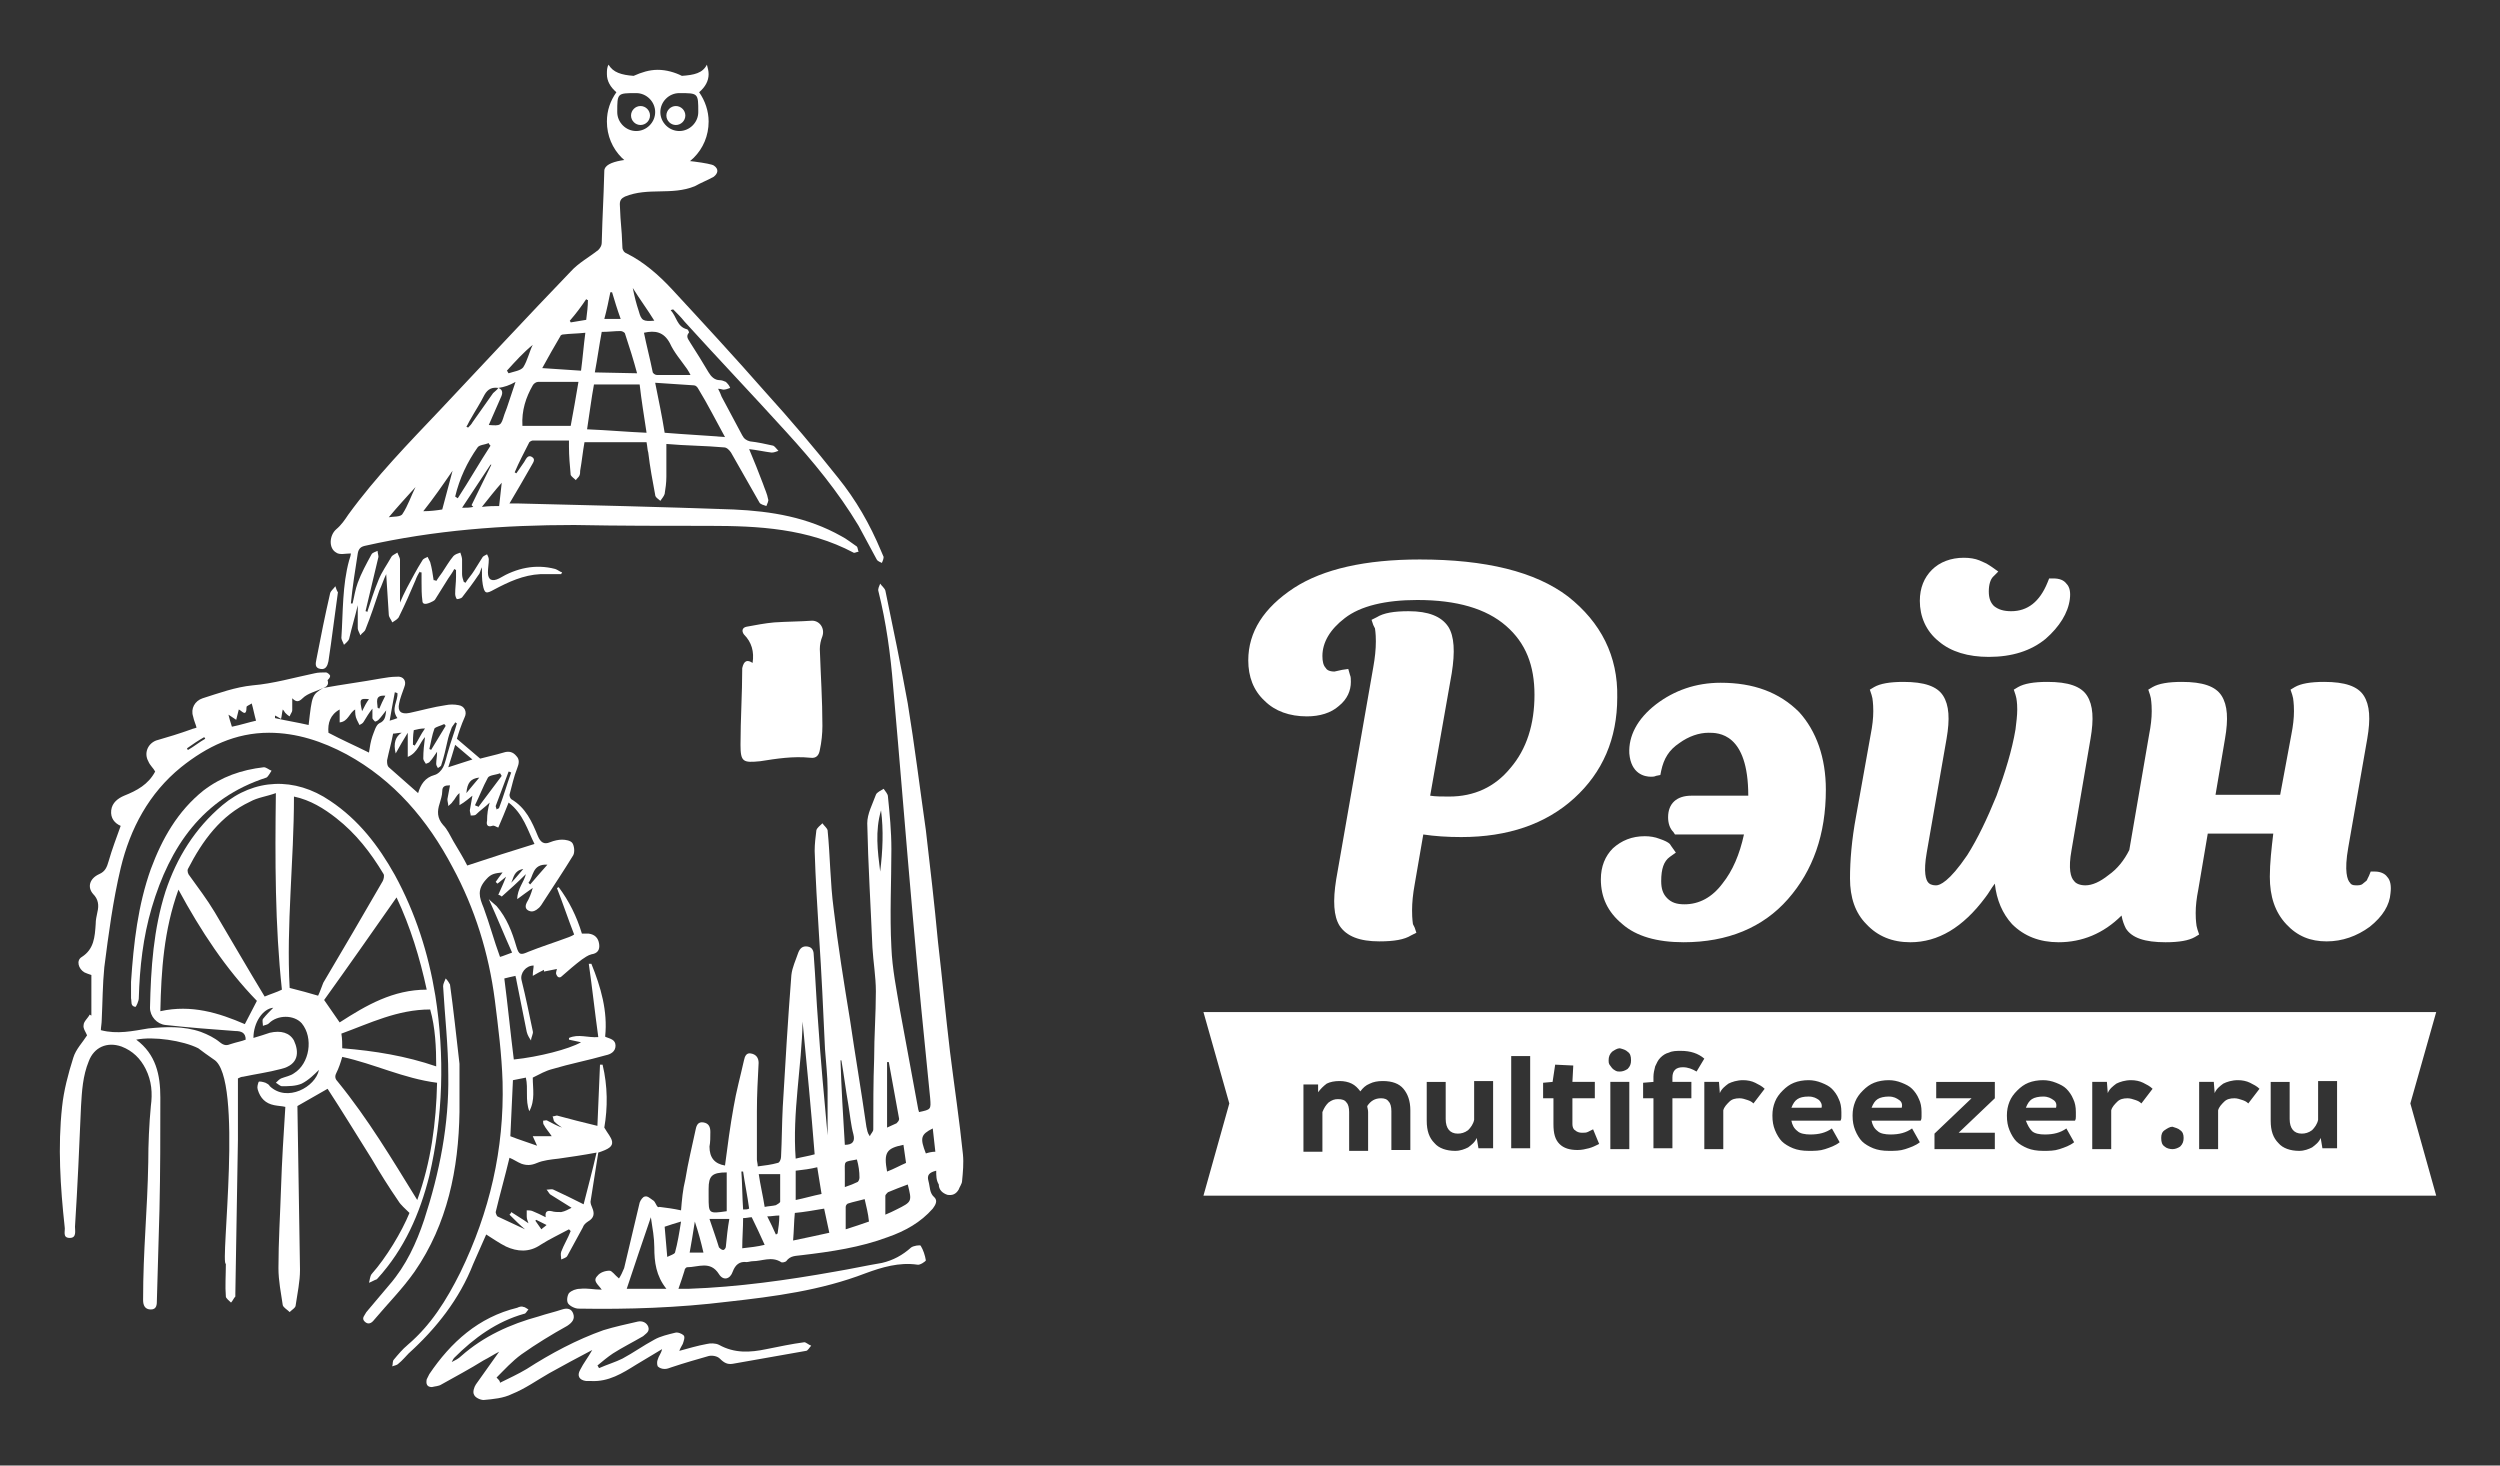 <?xml version="1.0" encoding="utf-8"?>
<!-- Generator: Adobe Illustrator 22.1.0, SVG Export Plug-In . SVG Version: 6.00 Build 0)  -->
<svg version="1.1" id="Layer_1" xmlns="http://www.w3.org/2000/svg" xmlns:xlink="http://www.w3.org/1999/xlink" x="0px" y="0px"
	 viewBox="0 0 290 170" style="enable-background:new 0 0 290 170;" xml:space="preserve">
<rect x="0" y="0" width="290" height="170" fill="#333333" stroke="none"/>
<style type="text/css">
	.st0{fill:#FFFFFF;}
</style>
<g>
	<path class="st0" d="M37.5,79.8c2.2-0.4,4.5-0.7,6.7-1.1c0.6-0.1,1.2-0.2,1.8-0.2c0.8-0.1,1.2,0.5,0.9,1.2
		c-0.2,0.6-0.5,1.3-0.6,1.9c-0.2,0.9,0.2,1.3,1.2,1.1c1.4-0.3,2.8-0.7,4.2-0.9c0.5-0.1,1-0.1,1.5,0c0.7,0.1,1,0.8,0.7,1.4
		c-0.4,0.9-0.7,1.8-0.9,2.5l2.7,2.3c0.7-0.2,1.7-0.4,2.7-0.7c0.6-0.2,1.1-0.1,1.5,0.4c0.4,0.4,0.3,0.9,0.1,1.4c-0.4,1-0.6,2-0.9,3.1
		c0,0.2,0.1,0.4,0.2,0.5c1.7,1,2.4,2.6,3.1,4.3c0.3,0.7,0.7,1,1.4,0.7c0.5-0.2,1-0.3,1.4-0.3s1,0.1,1.2,0.4s0.3,1,0.1,1.4
		c-1.1,1.8-2.3,3.6-3.4,5.3c-0.2,0.3-0.4,0.7-0.7,0.9c-0.2,0.2-0.6,0.4-0.9,0.3c-0.4-0.1-0.7-0.4-0.4-1c0.3-0.5,0.5-1,0.7-1.7
		c-0.6,0.4-1.1,0.8-1.8,1.3c0-1.2,0.8-2,1-2.9c-0.9,0.9-1.9,1.8-2.8,2.6c-0.1-0.1-0.3-0.2-0.4-0.2c0.3-0.7,0.6-1.3,0.9-2.1
		c-0.4,0.3-0.7,0.6-1,0.8c-0.1-0.1-0.1-0.1-0.2-0.2c0.2-0.3,0.5-0.7,0.8-1.1c-0.8,0.1-1.3,0.1-1.9,0.8c-1.1,1.2-0.8,2.1-0.3,3.3
		c0.7,1.9,1.2,3.8,1.9,5.7c0.4-0.1,0.8-0.3,1.4-0.5c-0.9-2-1.7-4-2.7-6.2c0.4,0.4,0.7,0.6,0.9,0.8c1.2,1.4,1.8,3,2.3,4.7
		c0.3,1,0.5,1,1.4,0.6c1.5-0.6,3.1-1.1,4.7-1.7c0.2-0.1,0.3-0.1,0.6-0.3c-0.7-1.8-1.3-3.6-2-5.4c0.1,0,0.2-0.1,0.2-0.1
		c1.2,1.6,2.1,3.4,2.7,5.4c0.3,0,0.5,0,0.8,0c0.7,0.1,1.1,0.5,1.2,1.2s-0.2,1.1-0.9,1.2c-0.4,0.1-0.8,0.4-1.1,0.6
		c-0.8,0.6-1.6,1.3-2.4,2c-0.1,0.1-0.3,0.1-0.4,0s-0.2-0.3-0.2-0.4c0-0.2,0.1-0.4,0.1-0.5c-0.5,0.1-1,0.2-1.5,0.3c0-0.1,0-0.2,0-0.2
		c-0.4,0.2-0.8,0.4-1.3,0.7c0-0.5,0.1-0.9,0.1-1.2c-0.9,0-1.6,0.9-1.4,1.7c0.5,2,0.9,4,1.3,5.9c0.1,0.3-0.2,0.7-0.2,1.1
		c-0.2-0.3-0.4-0.6-0.5-1c-0.4-2-0.8-4-1.2-6c0-0.2-0.1-0.3-0.1-0.5c-0.5,0.1-0.9,0.2-1.3,0.3c0.4,3.1,0.7,6.2,1.1,9.4
		c2.9-0.3,6.4-1.2,7.8-2c-0.5-0.1-0.9-0.2-1.4-0.3c0-0.1,0-0.2,0-0.2c1.1-0.5,2.2,0,3.4-0.1c-0.4-2.9-0.7-5.7-1.1-8.5
		c0.1,0,0.2,0,0.3,0c1.1,2.7,1.9,5.5,1.6,8.4c0,0.1,0.1,0.1,0.1,0.1c0.5,0.2,1.1,0.3,1.1,1s-0.6,1-1.1,1.1c-2.1,0.6-4.2,1-6.2,1.6
		c-0.8,0.2-1.5,0.6-2.3,1c0,1.3,0.3,2.6-0.4,3.9c-0.5-1.3-0.1-2.6-0.4-3.9l-1.5,0.3l-0.3,6.5c1,0.4,2,0.7,3.1,1.1
		c-0.2-0.4-0.3-0.7-0.5-1.1H64c-0.4-0.6-0.7-0.9-0.9-1.3c-0.1-0.1-0.1-0.3-0.1-0.5c0.2,0,0.4-0.1,0.5,0c0.6,0.3,1.1,0.6,1.7,0.8
		c-0.3-0.2-0.6-0.4-0.9-0.7c-0.1-0.1-0.1-0.4-0.2-0.6c0.2,0,0.4-0.1,0.5-0.1c1.5,0.4,3,0.8,4.7,1.2c0.1-2.3,0.2-4.7,0.3-7.1
		c0.1,0,0.2,0,0.3,0c0.6,2.5,0.6,5,0.2,7.3c0.4,0.7,0.8,1.1,0.9,1.6c0.1,0.6-0.4,0.9-1.6,1.3c-0.3,1.9-0.6,3.8-0.9,5.7
		c0,0.2,0.1,0.5,0.2,0.7c0.3,0.7,0.2,1.2-0.5,1.6c-0.3,0.2-0.5,0.4-0.6,0.7c-0.6,1.1-1.2,2.2-1.8,3.3c-0.1,0.2-0.5,0.3-0.7,0.4
		c0-0.3-0.1-0.6,0-0.9c0.3-0.8,0.8-1.6,1.1-2.4c-0.1-0.1-0.1-0.1-0.2-0.2c-1.1,0.6-2.2,1.1-3.3,1.8c-1.3,0.9-2.7,0.8-4,0.2
		c-0.8-0.4-1.5-0.9-2.3-1.4c-0.5,1.1-1,2.3-1.5,3.4c-1.6,4.1-4.3,7.5-7.5,10.4c-0.4,0.4-0.7,0.8-1.2,1.2c-0.2,0.2-0.5,0.2-0.7,0.3
		c0.1-0.3,0-0.6,0.2-0.8c0.5-0.6,1-1.2,1.6-1.7c2.7-2.3,4.5-5.2,6.1-8.4c3.4-7,5.1-14.3,4.9-22.1c-0.1-3.2-0.5-6.3-0.9-9.5
		c-0.7-5.4-2.3-10.6-4.9-15.4c-2.9-5.5-6.8-10.1-12.3-13.1c-2.8-1.5-5.8-2.5-9-2.5c-3.9,0-7.2,1.6-10.2,4c-3.7,3-5.9,7.1-7,11.7
		c-0.9,3.8-1.4,7.6-1.9,11.5c-0.2,2-0.2,4.1-0.3,6.1c0,0.4-0.1,0.9-0.1,1.2c1.9,0.5,3.7,0.1,5.5-0.2c2-0.2,4.1-0.3,6.1,0.4
		c0.8,0.3,1.6,0.7,2.2,1.2c0.5,0.4,0.8,0.4,1.3,0.2c0.6-0.2,1.2-0.3,1.7-0.5c0-0.8-0.5-1-1.2-1c-2.7-0.2-5.4-0.4-8.1-0.7
		c-1-0.1-1.8-1-1.8-2c0.1-4.6,0.4-9.1,1.8-13.5c1.3-3.9,3.4-7.3,6.6-10c3.7-3.1,8.4-3.3,12.5-0.5c3.3,2.2,5.6,5.2,7.5,8.6
		c2.4,4.4,3.9,9.1,4.7,14c1.1,7,0.9,14-0.7,20.9c-1.1,4.4-2.9,8.5-6,11.9l-0.1,0.1c-0.3,0.1-0.6,0.3-0.9,0.4c0.1-0.3,0.1-0.7,0.3-1
		c1.7-1.9,3.5-4.9,4.4-7.1c-0.5-0.5-1-0.9-1.3-1.4c-1.1-1.6-2.1-3.2-3.1-4.9c-1.7-2.7-3.4-5.5-5.1-8.1l-3.5,2
		c0.1,6.3,0.2,12.6,0.3,19c0,1.4-0.3,2.7-0.5,4.1c0,0.3-0.4,0.5-0.7,0.8c-0.3-0.3-0.7-0.5-0.8-0.8c-0.2-1.4-0.5-2.8-0.5-4.3
		c0-3.1,0.2-6.2,0.3-9.3s0.3-6.3,0.5-9.4c-0.4-0.1-0.8-0.1-1.3-0.2c-1-0.2-1.6-0.8-1.9-1.8c-0.1-0.3,0-0.6,0.1-0.9
		c0.1-0.1,0.5,0,0.8,0.1c0.2,0.1,0.4,0.2,0.5,0.4c2,1.9,5.3,0.1,5.7-1.9c-0.5,0.5-1.2,1.2-2,1.6c-0.7,0.3-1.5,0.3-2.3,0.3
		c-0.2,0-0.5-0.3-0.7-0.4c0.2-0.2,0.4-0.4,0.6-0.5c0.5-0.2,1.1-0.3,1.5-0.6c1.8-1.1,2.3-4.1,0.9-5.8c-0.9-1-2.8-1-3.8,0
		c-0.2,0.2-0.5,0.2-0.7,0.3c0-0.3-0.1-0.6,0-0.8c0.4-0.5,0.8-0.9,1.2-1.3c-1.2,0.1-2.3,1.7-2.3,3.5c0.7-0.2,1.3-0.4,1.9-0.6
		c1.3-0.3,2.3,0,2.8,0.9c0.6,1.3,0.6,2.8-1.5,3.3c-1.5,0.4-3,0.6-4.4,0.9c-0.2,0-0.4,0.1-0.6,0.2c0,2.4,0,4.7,0,7.1
		c-0.1,6-0.2,11.9-0.3,17.9c0,0.1,0,0.2,0,0.3c-0.2,0.2-0.3,0.5-0.5,0.7c-0.2-0.2-0.6-0.5-0.6-0.7c-0.1-1.2,0-2.5,0-3.8
		c-0.7,0.2,2.1-21.6-1.4-23.7c-0.6-0.4-1.4-1-1.8-1.3c-1.8-0.9-5.2-1.4-7.2-1c2.3,1.7,2.8,4.1,2.8,6.7c0,4.3,0,8.6-0.1,13
		c-0.1,3.5-0.2,7-0.3,10.5c0,0.5,0,1.1-0.7,1.1s-0.9-0.5-0.9-1.1c0-5.9,0.5-10.2,0.6-16c0-2.1,0.1-4.4,0.3-6.5
		c0.2-1.5,0.1-2.9-0.6-4.3c-0.6-1.2-1.5-2.1-2.8-2.6c-1.7-0.6-3.2,0.1-3.8,1.7c-0.7,1.7-0.8,3.5-0.9,5.2c-0.2,4.7-0.4,9.3-0.7,14
		c0,0.5,0.2,1.3-0.6,1.3c-0.9,0-0.5-0.8-0.6-1.3c-0.5-4.6-0.8-9.3-0.3-13.9c0.2-1.9,0.7-3.8,1.3-5.7c0.3-1,1.1-1.8,1.6-2.6
		c-0.1-0.3-0.5-0.8-0.4-1.2c0-0.4,0.5-0.8,0.7-1.2c0.1,0,0.1,0.1,0.2,0.1v-4.7c-0.3-0.1-0.6-0.2-0.8-0.3c-0.7-0.4-1-1.4-0.3-1.8
		c1.4-0.9,1.5-2.3,1.6-3.8c0-0.5,0.1-0.9,0.2-1.4c0.2-0.8,0.1-1.5-0.5-2.1c-0.7-0.8-0.4-1.8,0.7-2.3c0.7-0.3,0.9-0.8,1.1-1.5
		c0.4-1.4,0.9-2.7,1.4-4.1c-0.7-0.3-1.2-0.9-1.1-1.8c0.1-0.9,0.8-1.4,1.5-1.7c1.5-0.6,2.8-1.3,3.6-2.8c-0.2-0.4-0.6-0.7-0.8-1.2
		c-0.5-0.9-0.1-2,0.9-2.4c1.4-0.4,2.7-0.8,4.1-1.3c0.2-0.1,0.4-0.1,0.6-0.2c-0.1-0.4-0.3-0.8-0.4-1.3c-0.3-0.9,0.2-1.8,1.1-2.1
		c1.9-0.6,3.8-1.3,5.8-1.5c2.4-0.2,4.8-0.9,7.2-1.4c0.4-0.1,0.9-0.1,1.3-0.1c0.2,0,0.5,0.3,0.5,0.4c0,0.2-0.2,0.4-0.3,0.5
		C38.2,79.5,37.8,79.7,37.5,79.8c-0.8,0.4-1.8,0.6-2.4,1.2c-0.5,0.5-0.8,0.4-1.2,0c0,0.5,0,1,0,1.4c0,0.2-0.2,0.4-0.3,0.7
		c-0.2-0.1-0.4-0.3-0.5-0.4s-0.1-0.2-0.3-0.4c-0.1,0.4-0.1,0.7-0.2,1.1c-0.3-0.2-0.5-0.3-0.7-0.4c0,0.2,0,0.3,0,0.3
		c1.3,0.3,2.6,0.5,3.9,0.8C36.2,80.6,36.2,80.6,37.5,79.8 M33.6,114.6c1.2,0.3,2.3,0.6,3.3,0.9c0.2-0.4,0.4-1,0.6-1.5
		c2.3-3.9,4.6-7.8,6.9-11.8c0.1-0.2,0.2-0.6,0.1-0.8c-1.5-2.5-3.2-4.7-5.5-6.5c-1.4-1.1-3-2.1-4.9-2.5
		C34.1,99.9,33.2,107.3,33.6,114.6 M30.7,115.6c0.7-0.3,1.4-0.5,2-0.8c-0.8-7.5-0.8-15-0.7-22.8c-1.1,0.4-2.1,0.5-3,1
		c-3.4,1.6-5.5,4.5-7.2,7.8c-0.1,0.2,0,0.6,0.2,0.8c1,1.4,2,2.7,2.9,4.2C26.8,109,28.7,112.3,30.7,115.6 M48.4,139.2
		c1.6-4.4,2.2-9,2.3-13.6c-3.9-0.5-7.3-2.2-11-3c-0.2,0.7-0.4,1.3-0.7,1.9c-0.2,0.4-0.1,0.7,0.2,1C42.7,129.8,45.5,134.5,48.4,139.2
		 M29.8,116.1c-3.6-3.7-6.5-8.1-9.1-12.9c-1.7,4.7-2,9.4-2.1,14.1c3.6-0.8,6.8,0.2,9.8,1.5C28.8,118,29.3,117.1,29.8,116.1
		 M49.5,114.8c-0.8-3.7-1.9-7.3-3.5-10.7c-2.8,4-5.6,8-8.4,11.9c0.6,0.9,1.2,1.7,1.8,2.6C42.5,116.6,45.6,114.8,49.5,114.8
		 M66.3,140.1c-0.8-0.5-1.6-1-2.4-1.5c-0.2-0.1-0.3-0.4-0.5-0.6c0.3,0,0.6-0.1,0.8,0c1.1,0.5,2.3,1.1,3.5,1.7c0.5-2,1-3.8,1.5-6
		c-1.6,0.3-3,0.5-4.4,0.7c-0.9,0.1-1.8,0.2-2.5,0.5s-1.2,0.3-1.8,0.1c-0.5-0.2-0.9-0.5-1.4-0.7c-0.5,2.1-1.1,4.2-1.6,6.3
		c0,0.1,0.1,0.4,0.2,0.5c1.1,0.5,2.1,1,3.2,1.5c-0.6-0.5-1.2-1.1-1.8-1.7c0.1-0.1,0.2-0.2,0.2-0.3c0.6,0.4,1.3,0.8,2,1.3
		c-0.1-0.3-0.2-0.5-0.2-0.8c0-0.2,0-0.5,0-0.7c0.2,0,0.5,0,0.7,0.1c0.5,0.2,0.9,0.4,1.5,0.7c-0.1-0.7,0.2-0.8,0.7-0.7
		c0.3,0.1,0.7,0.1,1.1,0.1C65.6,140.5,65.9,140.3,66.3,140.1 M56.8,93.1c-0.5,0.5-1.1,0.9-1.6,1.4c-0.1,0.1-0.4,0.1-0.6,0.1
		c0-0.2-0.1-0.4-0.1-0.6c0.1-0.6,0.2-1.1,0.3-1.7c-0.4,0.3-0.8,0.7-1.5,1.1V92c-0.4,0.3-0.5,0.7-0.8,1c-0.1,0.2-0.3,0.3-0.5,0.5
		c0-0.3-0.1-0.5-0.1-0.8c0.1-0.5,0.2-1.1,0.3-1.6c-0.6,0-0.9,0.1-0.9,0.7c0,0.5-0.2,1-0.3,1.4c-0.3,0.9-0.3,1.7,0.4,2.5
		c0.5,0.5,0.8,1.2,1.2,1.9c0.6,1,1.2,2,1.6,2.8c2.7-0.9,5.2-1.7,7.8-2.5c-0.8-1.6-1.3-3.5-3-4.8c-0.4,1-0.8,2-1.2,2.9
		c-0.3-0.1-0.5-0.3-0.7-0.2c-0.6,0.2-0.7-0.2-0.6-0.6C56.5,94.4,56.6,93.8,56.8,93.1 M50.6,123.7c0-2.2-0.1-4.5-0.7-6.6
		c-3.8,0-7,1.6-10.3,2.8c0.1,0.6,0.1,1.2,0.1,1.7C43.5,121.9,47.1,122.5,50.6,123.7 M48.5,92c0.3-1,0.8-1.8,1.9-2.1
		c0.4-0.1,0.8-0.5,1-0.9c0.3-0.6,0.4-1.3,0.6-1.9c0.3-1.1,0.7-2.1,1-3.2c-0.1,0-0.1-0.1-0.2-0.1c-0.1,0.2-0.3,0.4-0.4,0.6
		c-0.2,0.5-0.4,1.1-0.5,1.6c-0.2,0.9-0.4,1.8-0.7,2.7c0,0.2-0.3,0.3-0.4,0.4c-0.1-0.2-0.2-0.3-0.2-0.5c0-0.4,0.1-0.8,0.1-1.4
		c-0.3,0.4-0.5,0.8-0.8,1.1c-0.1,0.2-0.3,0.2-0.5,0.3c-0.1-0.2-0.3-0.4-0.3-0.6c0-0.9,0.1-1.7,0.2-2.5c-0.6,0.6-0.8,1.8-2,2.3V85
		c-0.5,0.8-0.9,1.5-1.4,2.4c-0.3-1.2,0-2,0.7-2.4c-0.4,0-0.7,0.1-1,0.1c-0.2,1.1-0.5,2.1-0.7,3.1c0,0.3,0,0.6,0.2,0.8
		C46.2,90,47.4,91,48.5,92 M41.2,82.3c-0.7,0.4-0.8,1.4-1.8,1.5v-1.5c-1.1,0.6-1.4,1.6-1.3,2.7c1.5,0.8,3.1,1.5,4.7,2.3
		c0.1-0.7,0.2-1.3,0.4-1.9c0.2-0.5,0.4-1.3,0.8-1.5c0.7-0.3,0.7-0.8,0.8-1.5c-0.4,0.5-0.6,0.8-0.9,1.1c-0.1,0.1-0.3,0.2-0.4,0.2
		c-0.1-0.1-0.3-0.3-0.3-0.4c0-0.4,0-0.7,0-1.1c-0.4,0.5-0.7,1-1,1.5c-0.1,0.2-0.3,0.3-0.5,0.4c-0.1-0.2-0.2-0.4-0.3-0.6
		C41.2,83.1,41.2,82.7,41.2,82.3 M26.9,84.3c1-0.2,1.9-0.5,2.8-0.7c-0.2-0.7-0.3-1.3-0.5-2c-0.3,0.2-0.6,0.3-0.6,0.4
		c0,1.3-0.6,0.4-0.9,0.3c-0.1,0.4-0.2,0.8-0.3,1.2c-0.3-0.2-0.6-0.4-0.9-0.6C26.6,83.3,26.7,83.7,26.9,84.3 M55.1,93.4
		c0.1,0.1,0.3,0.1,0.4,0.2l2.7-3.6c-0.1-0.1-0.1-0.2-0.2-0.3c-0.5,0.2-1.2,0.2-1.4,0.5C56,91.3,55.6,92.4,55.1,93.4 M52,89
		c1-0.3,1.8-0.6,2.8-0.9c-0.7-0.6-1.3-1.1-2-1.7C52.5,87.4,52.3,88.1,52,89 M51.7,84.2c-0.1-0.1-0.1-0.2-0.2-0.2
		c-0.4,0.2-0.9,0.3-1.1,0.5c-0.3,0.8-0.4,1.6-0.6,2.4c0.1,0,0.1,0,0.2,0.1L51.7,84.2z M59.3,89.6c-0.1,0-0.2-0.1-0.3-0.1
		c-0.5,1.3-1,2.7-1.5,4c0,0.1,0.1,0.3,0.1,0.4c0.1-0.1,0.3-0.1,0.3-0.2C58.4,92.4,58.8,91,59.3,89.6 M63.5,100.3
		c-1.8-0.1-1.6,1.4-2.2,2.1c0.1,0.1,0.1,0.1,0.2,0.2C62.1,101.9,62.7,101.2,63.5,100.3 M48,84.7c-0.1,0.6-0.1,1.2-0.1,1.7
		c0.1,0,0.1,0,0.2,0.1c0.4-0.6,0.7-1.3,1.2-2C48.8,84.5,48.4,84.6,48,84.7 M46.1,80.4l-0.3-0.1c-0.2,1.1-0.4,2.1-0.6,3.3
		c0.4-0.1,0.6-0.2,0.9-0.3C45.3,82.2,46.2,81.3,46.1,80.4 M55.6,90.2c-1,0.1-1.4,0.6-1.5,1.8C54.6,91.4,55,90.9,55.6,90.2
		 M43.8,82.1c0.1,0,0.1,0.1,0.2,0.1c0.2-0.5,0.4-0.9,0.7-1.5C43.4,80.6,43.8,81.5,43.8,82.1 M42,82.5c0.3-0.6,0.5-1,0.8-1.4
		C41.7,81,41.7,81.1,42,82.5 M21.7,86.8c0,0.1,0.1,0.2,0.1,0.2c0.7-0.4,1.3-0.9,2-1.3c0-0.1-0.1-0.1-0.1-0.2
		C23,85.9,22.4,86.3,21.7,86.8 M63.4,142.1c-0.4-0.2-0.8-0.4-1.2-0.6l-0.1,0.1c0.2,0.3,0.5,0.7,0.7,1
		C63,142.4,63.2,142.3,63.4,142.1 M60.7,100.8c-1.1,0.2-1.1,1-1.4,1.6C59.7,102,60.1,101.5,60.7,100.8"/>
	<path class="st0" d="M108.6,135.8c-0.8,0.2-1.1,0.5-0.9,1.2s0.1,1.4,0.7,1.9c0.4,0.4,0.1,0.9-0.2,1.3c-1.4,1.6-3.2,2.6-5.2,3.3
		c-3.2,1.2-6.6,1.7-10,2.1c-0.6,0.1-1.3,0-1.8,0.7c-0.1,0.1-0.5,0.2-0.6,0.1c-1.1-0.7-2.2-0.1-3.3-0.1c-0.2,0-0.5,0.1-0.7,0.1
		c-0.8-0.1-1.3,0.3-1.6,1.1c-0.3,0.9-1.1,1.1-1.6,0.3c-1-1.6-2.4-0.8-3.7-0.8c-0.1,0-0.3,0.2-0.3,0.4c-0.2,0.6-0.4,1.3-0.7,2.1
		c0.4,0,0.8,0,1.2,0c5.7-0.2,11.4-1,17-2c1.8-0.3,3.6-0.7,5.4-1c1.3-0.3,2.4-0.9,3.4-1.8c0.3-0.2,1-0.3,1.1-0.2
		c0.3,0.5,0.5,1.1,0.6,1.7c0,0.1-0.7,0.6-1,0.5c-2.1-0.3-4.1,0.3-6,1c-5.2,2-10.6,2.7-16,3.3c-5.7,0.7-11.5,0.9-17.3,0.8
		c-0.4,0-1-0.3-1.2-0.6s-0.1-0.9,0.1-1.2c0.3-0.3,0.8-0.5,1.3-0.5c0.8-0.1,1.6,0.1,2.5,0.1c-0.4-0.6-1.1-1-0.5-1.6
		c0.3-0.4,0.9-0.6,1.4-0.6c0.3,0,0.6,0.5,1.1,0.9c0.2-0.3,0.4-0.7,0.6-1.2c0.6-2.5,1.2-5.1,1.8-7.6c0.1-0.3,0.4-0.7,0.6-0.7
		c0.3-0.1,0.6,0.2,0.9,0.4c0.2,0.1,0.3,0.3,0.4,0.5s0.2,0.4,0.4,0.3c0.8,0.1,1.6,0.2,2.5,0.4c0.1-1.2,0.2-2.4,0.5-3.6
		c0.3-1.9,0.8-3.9,1.2-5.8c0.1-0.5,0.3-0.9,0.9-0.8c0.6,0.1,0.8,0.5,0.8,1.1s0,1.2-0.1,1.7c0,1.3,0.6,2,1.8,2.2
		c0.3-2.3,0.6-4.6,1-6.8c0.3-1.8,0.8-3.6,1.2-5.4c0.1-0.5,0.3-0.9,0.8-0.8c0.6,0.1,0.9,0.5,0.9,1.1c-0.1,1.9-0.2,3.7-0.2,5.6
		c0,1.9,0,3.7,0,5.6c0,0.2,0.1,0.5,0.1,0.8c0.8-0.1,1.6-0.2,2.3-0.4c0.2,0,0.4-0.4,0.4-0.7c0.1-1.9,0.1-3.9,0.2-5.8
		c0.3-5.1,0.6-10.2,1-15.3c0.1-0.9,0.5-1.7,0.8-2.6c0.2-0.5,0.5-0.8,1.1-0.7c0.6,0.1,0.7,0.6,0.7,1.1c0.2,2.6,0.3,5.2,0.5,7.7
		c0.3,4.4,0.7,8.8,1.1,13.1c0-1.8,0-3.6,0-5.4c0-1.5-0.2-3.1-0.3-4.6c-0.2-4.4-0.4-8.8-0.7-13.3c-0.2-3.2-0.4-6.5-0.5-9.7
		c0-0.8,0.1-1.6,0.2-2.4c0.1-0.3,0.4-0.5,0.7-0.8c0.2,0.3,0.5,0.5,0.6,0.8c0.3,3,0.3,6.1,0.7,9.1c0.5,4.3,1.2,8.6,1.9,12.9
		c0.6,4.1,1.3,8.2,1.9,12.4c0.1,0.4,0.1,0.7,0.4,1.1c0.1-0.3,0.4-0.5,0.4-0.8c0-2.7,0-5.5,0.1-8.2c0-2.6,0.2-5.2,0.2-7.8
		c0-1.7-0.3-3.4-0.4-5.1c-0.2-4.8-0.5-9.6-0.6-14.4c0-1.1,0.6-2.2,1-3.3c0.1-0.3,0.6-0.5,0.9-0.7c0.2,0.3,0.5,0.6,0.5,0.9
		c0.2,2,0.4,4,0.4,6.1c0,3.8-0.2,7.6,0,11.4c0.1,2.5,0.6,4.9,1,7.3c0.7,3.8,1.4,7.6,2.1,11.4c0,0.1,0.1,0.3,0.1,0.4
		c1.4-0.3,1.4-0.3,1.3-1.6c-0.7-7-1.4-13.9-2-20.9c-0.8-9-1.5-17.9-2.3-26.9c-0.3-3.7-0.8-7.4-1.7-11c-0.1-0.3,0.1-0.6,0.2-0.9
		c0.2,0.3,0.5,0.5,0.6,0.8c0.9,4.3,1.8,8.7,2.6,13.1c0.8,4.9,1.4,9.8,2.1,14.7c0.5,4.3,1,8.6,1.4,12.9c0.5,4.3,0.9,8.6,1.4,12.8
		c0.5,4,1.1,8,1.5,11.9c0.1,1,0,2.1-0.1,3.1c0,0.3-0.3,0.7-0.4,1c-0.3,0.5-0.7,0.7-1.3,0.6c-0.6-0.2-1-0.6-1-1.2
		C108.6,136.9,108.6,136.4,108.6,135.8 M93.1,118.5c-0.1,5.3-1.2,10.5-0.8,15.9c0.8-0.2,1.5-0.3,2.2-0.5
		C94.1,128.8,93.6,123.7,93.1,118.5 M75.5,141.2c-1,2.9-1.9,5.6-2.8,8.3h4.6c-1.2-1.5-1.4-3.1-1.4-4.8
		C75.9,143.6,75.7,142.5,75.5,141.2 M95.6,140.2c-1.2,0.2-2.3,0.4-3.4,0.5c-0.1,1-0.1,2-0.2,3.2c1.5-0.3,2.8-0.6,4.2-0.9
		C96,142,95.8,141.2,95.6,140.2 M84.3,140.5V136c-1.7,0-2.1,0.4-2.1,1.9c0,0.3,0,0.6,0,0.9C82.2,140.8,82.2,140.8,84.3,140.5
		 M92.3,135.8v3.4c1-0.2,2-0.5,3-0.7c-0.2-1.1-0.3-2-0.5-3.1C94,135.6,93.2,135.7,92.3,135.8 M88,136.1c0.2,1.4,0.5,2.6,0.7,3.9
		c0.5-0.1,0.9-0.1,1.3-0.2c0.2-0.1,0.5-0.3,0.5-0.4c0-1.1,0-2.2,0-3.2H88V136.1z M100.3,139.1c-0.7,0.2-1.3,0.3-1.9,0.5
		c-0.1,0-0.3,0.2-0.3,0.4c0,0.8,0,1.6,0,2.6c1-0.3,1.8-0.6,2.7-0.9C100.7,140.7,100.5,140,100.3,139.1 M105.3,137.4
		c-0.8,0.3-1.6,0.6-2.3,0.9c-0.1,0.1-0.3,0.3-0.3,0.4c0,0.7,0,1.4,0,2.2c0.5-0.2,0.9-0.4,1.3-0.6
		C105.8,139.4,105.8,139.4,105.3,137.4C105.4,137.5,105.4,137.5,105.3,137.4 M103.1,123.2c-0.1,0-0.1,0-0.2,0v7.6
		c0.4-0.2,0.7-0.3,1.1-0.5c0.1-0.1,0.3-0.3,0.3-0.5C103.9,127.6,103.5,125.4,103.1,123.2 M86.1,144.8c0.9-0.1,1.8-0.2,2.6-0.4
		c-0.5-1.1-1-2.2-1.5-3.2c-0.3,0-0.6,0.1-1,0.1C86.2,142.5,86.1,143.6,86.1,144.8 M98,132.8c0.9,0,1.2-0.4,1-1.2
		c-0.3-1.1-0.4-2.3-0.6-3.5c-0.3-1.7-0.5-3.4-0.8-5.1h-0.1C97.6,126.3,97.8,129.5,98,132.8 M82.3,141.4c0.4,1.2,0.8,2.3,1.1,3.3
		c0.1,0.1,0.3,0.3,0.5,0.3c0.1,0,0.3-0.2,0.3-0.4c0.1-1,0.2-2.1,0.4-3.2L82.3,141.4L82.3,141.4z M104.8,132.8
		c-2,0.4-2.3,0.9-1.9,3.1c0.8-0.3,1.5-0.7,2.2-1C105,134.2,104.9,133.5,104.8,132.8 M77.1,142.3c0.1,1.1,0.2,2.2,0.3,3.5
		c0.4-0.2,0.8-0.3,0.9-0.5c0.3-1.1,0.5-2.3,0.7-3.6C78.3,141.9,77.7,142.1,77.1,142.3 M99.4,134.5c-1.6,0.3-1.4,0.1-1.4,1.6
		c0,0.5,0,1,0,1.6c0.6-0.2,1.1-0.4,1.5-0.6c0.1-0.1,0.2-0.3,0.2-0.5C99.7,135.9,99.6,135.2,99.4,134.5 M102.2,94
		c-0.7,2.4-0.4,4.7-0.1,7.1C102.4,98.7,102.5,96.3,102.2,94 M108.5,133.6c-0.1-0.9-0.2-1.8-0.3-2.7c-1.4,0.7-1.5,1.1-0.8,2.9
		C107.7,133.7,108.1,133.6,108.5,133.6 M81.6,145.3c-0.3-1.3-0.6-2.4-1-3.6c-0.2,1.3-0.4,2.5-0.6,3.6H81.6z M86.9,140.2
		c-0.2-1.5-0.5-2.9-0.7-4.3c-0.1,0-0.2,0-0.2,0c0.1,1.4,0.1,2.9,0.2,4.4C86.5,140.3,86.7,140.3,86.9,140.2 M90.4,141
		c-0.5,0-0.9,0.1-1.4,0.1c0.4,0.8,0.7,1.4,1,2.1c0.1,0,0.1-0.1,0.2-0.1C90.3,142.4,90.4,141.8,90.4,141"/>
	<path class="st0" d="M77.8,36c0.7,0.7,0.7,1.9,1.9,2.2c0.1,0,0.3,0.4,0.2,0.4c-0.4,0.5,0,0.8,0.2,1.2c0.7,1.1,1.4,2.2,2.1,3.4
		c0.3,0.5,0.7,0.9,1.3,0.9c0.2,0,0.5,0.1,0.7,0.2c0.2,0.2,0.4,0.4,0.5,0.7c-0.3,0.1-0.5,0.2-0.8,0.2c-0.1,0-0.3-0.1-0.6-0.1
		c0.2,0.4,0.3,0.6,0.4,0.9c0.8,1.5,1.6,3,2.4,4.5c0.2,0.4,0.5,0.6,0.9,0.7c0.9,0.1,1.8,0.3,2.7,0.5c0.2,0.1,0.4,0.4,0.6,0.6
		c-0.3,0.1-0.5,0.2-0.8,0.2c-0.8-0.1-1.7-0.3-2.6-0.4c0.6,1.4,1.1,2.7,1.6,4c0.2,0.6,0.5,1.2,0.6,1.8c0.1,0.2-0.1,0.5-0.2,0.8
		c-0.3-0.1-0.7-0.2-0.8-0.4c-1.1-1.9-2.2-3.9-3.3-5.8c-0.2-0.3-0.5-0.6-0.8-0.6c-2.2-0.2-4.5-0.2-6.7-0.4c0,1.4,0,2.6,0,3.8
		c0,0.7-0.1,1.4-0.2,2c-0.1,0.3-0.3,0.5-0.5,0.8c-0.2-0.2-0.6-0.4-0.6-0.7c-0.3-1.6-0.6-3.2-0.8-4.9c-0.1-0.3-0.1-0.7-0.2-1.2h-7.2
		c-0.2,1.1-0.3,2.2-0.5,3.3c0,0.2,0,0.4-0.1,0.6c-0.1,0.2-0.3,0.3-0.4,0.5c-0.2-0.2-0.5-0.4-0.6-0.6C66.1,54,66,52.9,66,51.8
		c0-0.2,0-0.4,0-0.7c-1.4,0-2.8,0-4.2,0c-0.1,0-0.3,0.1-0.4,0.2c-0.6,1.2-1.2,2.3-1.7,3.5c0.1,0,0.1,0.1,0.2,0.1
		c0.3-0.4,0.6-0.9,0.9-1.3c0.2-0.3,0.4-0.9,0.9-0.6c0.5,0.3,0.1,0.7-0.1,1.1c-0.8,1.4-1.6,2.8-2.5,4.3c0.4,0,0.7,0,0.9,0
		c8.4,0.2,16.7,0.4,25.1,0.7c4.4,0.2,8.6,0.9,12.5,3.1c0.6,0.3,1.2,0.8,1.8,1.2c0.1,0.1,0.1,0.4,0.2,0.6c-0.2,0-0.5,0.2-0.6,0.1
		C93.7,61.3,88,61,82.3,61c-5.2,0-10.5,0-15.7-0.1c-8.2,0-16.2,0.6-24.2,2.4c-0.5,0.1-0.8,0.3-0.9,0.9c-0.3,1.9-0.6,3.8-0.8,5.8
		c0.1,0,0.2,0,0.2,0c0.2-0.8,0.3-1.6,0.6-2.4c0.4-1.1,1-2.2,1.6-3.3c0.1-0.2,0.5-0.3,0.7-0.4c0,0.2,0.1,0.5,0.1,0.7
		c-0.5,2.1-1,4.2-1.5,6.3c0.1,0,0.1,0,0.2,0.1c0.4-1.2,0.8-2.5,1.3-3.7c0.4-1,1-1.8,1.5-2.7c0.1-0.2,0.4-0.3,0.7-0.5
		c0.1,0.3,0.3,0.6,0.3,0.8c0,1.7,0,3.3,0,5c0.2-0.5,0.5-1.1,0.8-1.7c0.6-1.1,1.1-2.1,1.8-3.2c0.1-0.2,0.4-0.3,0.6-0.4
		c0.1,0.2,0.2,0.4,0.3,0.6c0.2,0.7,0.3,1.4,0.4,2.1c0.1,0,0.2,0,0.3,0.1c0.2-0.3,0.4-0.6,0.7-1c0.4-0.6,0.8-1.3,1.3-1.9
		c0.2-0.2,0.5-0.3,0.8-0.4c0.1,0.3,0.2,0.6,0.2,0.8c0,0.6,0,1.2,0,1.7c0,0.3,0.1,0.6,0.2,0.9c0.1,0,0.1,0.1,0.2,0.1
		c0.3-0.5,0.7-0.9,1-1.4s0.7-1.1,1-1.6c0.1-0.1,0.3-0.2,0.5-0.3c0.1,0.2,0.2,0.4,0.2,0.6c0,0.5-0.1,1-0.1,1.5c0,0.9,0.5,1.1,1.3,0.7
		c2-1.2,4.2-1.7,6.5-1.1c0.3,0.1,0.5,0.3,0.8,0.4c0,0.1-0.1,0.1-0.1,0.2c-0.8,0-1.6,0-2.4,0c-2,0.1-3.7,0.9-5.4,1.8
		c-0.9,0.5-1.1,0.5-1.3-0.6c-0.1-0.6-0.1-1.2-0.1-2c-0.2,0.4-0.2,0.7-0.4,0.9c-0.6,0.9-1.2,1.7-1.9,2.6c-0.1,0.1-0.4,0.2-0.6,0.2
		c-0.1-0.1-0.2-0.4-0.2-0.6c0-0.7,0.1-1.3,0.1-2c0-0.3,0-0.6,0-0.8c-0.1,0-0.1,0-0.2-0.1c-0.2,0.4-0.5,0.8-0.7,1.1
		c-0.5,0.8-1,1.6-1.5,2.4c-0.1,0.2-0.4,0.3-0.6,0.4C49.2,70.2,49,70,49,69.7c-0.1-0.7-0.1-1.5-0.1-2.2c0-0.4,0-0.7,0-1.1
		c-0.1,0-0.2,0-0.2-0.1c-0.2,0.3-0.4,0.7-0.5,1c-0.6,1.4-1.2,2.8-1.9,4.2c-0.1,0.3-0.5,0.5-0.8,0.7c-0.1-0.3-0.4-0.6-0.4-0.9
		c-0.1-1.5-0.2-3.1-0.3-4.7c-0.3,0.6-0.5,1.3-0.8,1.9c-0.5,1.5-1,3-1.6,4.5c-0.1,0.3-0.4,0.4-0.6,0.7c-0.1-0.3-0.3-0.6-0.3-0.8
		c0-0.9,0-1.7,0-2.7c-0.3,1.3-0.7,2.6-1,3.9c-0.1,0.3-0.4,0.5-0.6,0.7c-0.1-0.3-0.3-0.6-0.3-0.8c0.2-3,0.1-6.1,0.9-9
		c0.1-0.3,0.2-0.6,0.2-0.8c-0.6,0-1.3,0.2-1.7-0.1c-0.9-0.5-0.8-2,0-2.7c0.6-0.5,1-1.1,1.4-1.7c3.2-4.4,7-8.3,10.7-12.2
		c5-5.3,10-10.7,15.1-16c0.9-1,2.2-1.7,3.2-2.5c0.2-0.2,0.4-0.5,0.4-0.8c0.1-3.8,0.2-4.6,0.3-8.4c0.1-2.4,12-1.1,12.7-0.6
		c0.6,0.4,0.5,0.9,0,1.3c-0.7,0.4-1.5,0.7-2.2,1.1c-2.7,1.1-5.4,0.1-8.1,1.2c-0.4,0.2-0.6,0.4-0.6,0.9c0.1,2.7,0.2,2.3,0.3,5
		c0,0.3,0.2,0.6,0.5,0.7c2,1,3.7,2.5,5.2,4.1c3.7,4,7.3,7.9,10.9,12c2.9,3.2,5.7,6.5,8.4,9.9c2.1,2.6,3.7,5.4,5,8.5
		c0.1,0.2,0.2,0.5,0.3,0.7c0,0.2-0.1,0.5-0.2,0.7c-0.2-0.1-0.5-0.2-0.6-0.4c-0.7-1.3-1.4-2.6-2.1-3.9c-2.4-4-5.3-7.5-8.4-10.9
		c-3.9-4.3-7.9-8.5-11.8-12.8c-0.4-0.5-0.8-0.9-1.3-1.4C77.9,35.9,77.8,36,77.8,36 M57.8,45c0.6,0.2,0.5,0.7,0.3,1.1
		c-0.5,1.1-0.9,2.1-1.4,3.2c1.4,0.1,1.4,0.1,1.8-1.2c0.1-0.3,0.2-0.5,0.3-0.8c0.3-0.9,0.6-1.8,1-3C59.1,44.7,58.5,44.9,57.8,45
		c-0.7-0.1-1.2,0.1-1.6,0.8c-0.5,1-1.1,1.9-1.6,2.8c-0.2,0.3-0.3,0.6-0.5,0.9l0.2,0.1c0.2-0.2,0.4-0.4,0.5-0.6
		c0.8-1.1,1.6-2.3,2.4-3.4C57.4,45.4,57.7,45.2,57.8,45 M84.1,50.7c-1.1-2-2-3.8-3.1-5.6c-0.1-0.2-0.3-0.4-0.5-0.4
		c-1.5-0.1-3-0.2-4.5-0.3c0.4,2,0.8,3.9,1.1,5.8C79.5,50.4,81.7,50.5,84.1,50.7 M68.1,49.8c2.4,0.1,4.6,0.3,6.9,0.4
		c-0.3-2-0.6-3.8-0.8-5.6h-5.3C68.6,46.2,68.4,47.9,68.1,49.8 M66.2,49.4c0.3-1.6,0.6-3.3,0.9-5.1c-1.7,0-3.2,0-4.7,0
		c-0.2,0-0.5,0.2-0.6,0.4c-0.8,1.4-1.3,2.9-1.2,4.7C60.6,49.4,66.2,49.4,66.2,49.4z M73.9,43.3c-0.4-1.5-0.9-3.1-1.4-4.6
		c0-0.1-0.3-0.3-0.5-0.3c-0.7,0-1.4,0.1-2.2,0.1c-0.3,1.6-0.5,3.1-0.8,4.7L73.9,43.3L73.9,43.3z M74.7,38.6c0.3,1.5,0.7,3,1,4.5
		c0,0.2,0.3,0.4,0.5,0.4c1.3,0,2.6,0,3.9,0c-0.1-0.2-0.2-0.4-0.4-0.7c-0.7-1-1.5-1.9-2-3C77,38.5,76,38.3,74.7,38.6 M67.4,43
		c0.2-1.5,0.3-2.9,0.5-4.4c-0.9,0.1-1.8,0.1-2.6,0.2c-0.1,0-0.3,0.1-0.3,0.2c-0.7,1.2-1.4,2.4-2.1,3.7C64.4,42.8,65.8,42.9,67.4,43
		 M52.8,57.6l0.3,0.2c1.3-2,2.5-4.1,3.8-6.1c-0.1-0.1-0.2-0.2-0.2-0.3c-0.5,0.2-1.1,0.2-1.3,0.5C54.2,53.6,53.3,55.5,52.8,57.6
		 M51.3,59.1c0.4-1.5,0.8-3,1.2-4.5c-1.1,1.6-2.2,3.2-3.4,4.7C49.9,59.3,50.7,59.2,51.3,59.1 M73.4,33.4L73.4,33.4
		c0.2,1,0.4,1.8,0.7,2.7c0.3,1.1,0.5,1.2,1.8,1.1C75.1,35.9,74.2,34.7,73.4,33.4 M72,37c-0.4-1.1-0.7-2.1-1-3.1c-0.1,0-0.1,0-0.2,0
		c-0.2,1-0.4,2-0.7,3.1H72z M54.9,58.8c-0.1-0.1-0.1-0.1-0.2-0.2c0.8-1.6,1.5-3.1,2.3-4.7h-0.1c-1.1,1.7-2.2,3.3-3.3,5
		C54.1,58.9,54.5,58.9,54.9,58.8 M61.8,40L61.8,40c-1.1,0.9-2,1.9-3,3c0.1,0.1,0.1,0.2,0.2,0.3c0.6-0.2,1.4-0.3,1.7-0.7
		C61.2,41.8,61.4,40.8,61.8,40 M55.9,58.8c0.8-0.1,1.4-0.1,2-0.1c0.1-1,0.2-1.8,0.3-2.7C57.4,56.9,56.7,57.8,55.9,58.8 M66.1,37.2
		c0,0.1,0.1,0.1,0.1,0.2c0.6-0.1,1.2-0.2,1.8-0.3c0.1-0.8,0.2-1.6,0.2-2.3c-0.1,0-0.1,0-0.2-0.1C67.4,35.6,66.8,36.4,66.1,37.2
		 M45.1,60c0.5-0.1,1.4,0,1.6-0.4c0.6-0.9,1-2.1,1.5-3.1C47.2,57.6,46.1,58.8,45.1,60"/>
	<path class="st0" d="M58,160.4c1-0.5,2.1-1,3.1-1.6c2.8-1.8,5.8-3.4,8.9-4.5c1.3-0.4,2.7-0.7,4-1c0.5-0.1,1,0.1,1.2,0.6
		c0.2,0.6-0.3,0.8-0.6,1.1c-1.2,0.7-2.4,1.3-3.5,2c-0.6,0.4-1.2,0.9-1.8,1.4c0.1,0.1,0.1,0.2,0.2,0.3c0.9-0.4,1.9-0.7,2.7-1.1
		c1.3-0.7,2.4-1.5,3.7-2.2c0.7-0.4,1.6-0.6,2.4-0.8c0.3-0.1,0.8,0.1,1,0.3s0,0.7-0.1,1c-0.1,0.2-0.3,0.5-0.4,0.8
		c1.1-0.3,2.1-0.6,3.2-0.8c0.4-0.1,1-0.1,1.4,0.1c1.8,1,3.6,0.9,5.5,0.5c1.5-0.3,2.9-0.6,4.4-0.8c0.2,0,0.5,0.3,0.8,0.4
		c-0.2,0.2-0.4,0.6-0.6,0.6c-2.8,0.5-5.7,1-8.5,1.5c-0.6,0.1-1-0.1-1.5-0.6c-0.3-0.3-0.9-0.4-1.3-0.3c-1.4,0.4-2.8,0.8-4.3,1.3
		c-0.3,0.1-0.5,0.2-0.8,0.2s-0.6-0.1-0.8-0.3c-0.1-0.2-0.1-0.6,0-0.8c0.1-0.4,0.4-0.7,0.5-1.2c-1,0.6-2,1.2-3,1.8
		c-1.6,1-3.2,2-5.2,1.9c-0.2,0-0.4,0-0.6,0c-0.8-0.1-1.1-0.6-0.7-1.3c0.4-0.8,0.9-1.4,1.4-2.3c-1.7,0.9-3.4,1.8-5,2.7
		c-1.4,0.8-2.8,1.8-4.3,2.4c-1,0.5-2.2,0.6-3.3,0.7c-0.4,0-1-0.3-1.1-0.6c-0.2-0.3,0-0.9,0.2-1.2c0.9-1.3,1.8-2.5,2.7-3.8
		c-0.6,0.3-1.2,0.7-1.8,1c-1.6,1-3.3,1.9-4.9,2.8c-0.3,0.2-0.7,0.2-1.1,0.3c-0.6,0-0.7-0.4-0.6-0.9c0.1-0.2,0.2-0.4,0.3-0.6
		c2.5-3.7,5.7-6.6,10.2-7.7c0.2-0.1,0.5-0.2,0.7-0.1c0.2,0,0.4,0.2,0.6,0.3c-0.2,0.2-0.3,0.5-0.5,0.5c-3.2,0.9-5.8,2.8-8.1,5.1
		c-0.1,0.1-0.2,0.3-0.3,0.5c0.4-0.2,0.8-0.4,1.1-0.7c2.6-2.3,5.7-3.7,9-4.6c0.9-0.3,1.8-0.5,2.7-0.8c0.6-0.2,1.1-0.1,1.3,0.5
		c0.2,0.6-0.1,1-0.7,1.4c-1.8,1-3.6,2.1-5.3,3.3c-1.1,0.8-2,1.8-2.9,2.7C57.9,160.1,58,160.2,58,160.4"/>
	<path class="st0" d="M87.3,76.9c0.2-1.3-0.1-2.4-1-3.3c-0.3-0.4-0.2-0.8,0.3-0.9c1.1-0.2,2.1-0.4,3.2-0.5c1.5-0.1,3-0.1,4.4-0.2
		c0.9,0,1.5,0.9,1.2,1.8c-0.2,0.5-0.3,1-0.3,1.5c0.1,3,0.3,5.9,0.3,8.9c0,0.9-0.1,1.9-0.3,2.8c-0.1,0.6-0.4,1-1.1,0.9
		c-2-0.2-3.9,0.1-5.8,0.4c-2,0.2-2.3,0.1-2.3-1.9c0-3,0.2-5.9,0.2-8.9C86.3,76.6,86.7,76.5,87.3,76.9"/>
	<path class="st0" d="M53.3,123.4c0,1.5,0,3.5,0,5.6c-0.1,6.6-1.4,13-5.2,18.5c-1.4,2-3.1,3.7-4.7,5.6c-0.3,0.4-0.7,0.6-1.1,0.2
		c-0.4-0.4,0-0.7,0.2-1.1c0.9-1.1,1.8-2.1,2.7-3.2c1.9-2.2,3.1-4.8,4-7.5c1.8-5.5,2.9-11.1,2.8-16.8c0-3.4-0.4-6.8-0.6-10.3
		c0-0.3,0.2-0.6,0.3-0.9c0.2,0.2,0.4,0.5,0.5,0.7C52.6,117.1,52.9,119.9,53.3,123.4"/>
	<path class="st0" d="M15.2,113.9c0.3-4.5,0.8-8.9,2.3-13.1c1.3-3.5,3.1-6.7,6.1-9.1c2.1-1.6,4.4-2.4,7-2.7c0.3,0,0.6,0.3,0.9,0.4
		c-0.2,0.3-0.4,0.7-0.6,0.8c-7.4,2.4-11.2,8-13.3,15.1c-1,3.4-1.4,6.9-1.5,10.5c0,0.3-0.3,1-0.4,1c-0.6-0.1-0.4-0.6-0.5-1
		C15.2,115.2,15.2,114.6,15.2,113.9"/>
	<path class="st0" d="M39.2,68.7c-0.4,2.8-0.7,5.4-1.1,8c-0.1,0.5-0.3,1-0.9,0.9c-0.7-0.1-0.6-0.6-0.5-1.1c0.5-2.6,1-5.1,1.6-7.7
		c0.1-0.3,0.4-0.5,0.6-0.8C39,68.3,39.1,68.6,39.2,68.7"/>
	<path class="st0" d="M75.4,13.4c0,0.6-0.5,1.1-1.1,1.1s-1.1-0.5-1.1-1.1s0.5-1.1,1.1-1.1C74.9,12.3,75.4,12.8,75.4,13.4"/>
	<path class="st0" d="M82.2,8.6c0-0.4-0.1-0.7-0.2-1.1c-0.5,1-1.5,1.2-2.9,1.3c-0.8-0.4-1.8-0.7-2.8-0.7s-1.9,0.3-2.8,0.7
		c-1.4-0.1-2.4-0.4-2.9-1.3c-0.2,0.3-0.2,0.7-0.2,1.1c0,0.8,0.4,1.5,1.1,2.1c-0.7,1-1.1,2.1-1.1,3.4c0,3.3,2.6,5.9,5.9,5.9
		s5.9-2.6,5.9-5.9c0-1.2-0.4-2.4-1.1-3.4C81.8,10.1,82.2,9.4,82.2,8.6 M73.8,15.2c-1.2,0-2.2-1-2.2-2.2c0-2.2,0-2.2,2.2-2.2
		c1.2,0,2.2,1,2.2,2.2S75,15.2,73.8,15.2 M78.8,15.2c-1.2,0-2.2-1-2.2-2.2s1-2.2,2.2-2.2c2.2,0,2.2,0,2.2,2.2
		C81,14.2,80,15.2,78.8,15.2"/>
	<path class="st0" d="M77.3,13.4c0,0.6,0.5,1.1,1.1,1.1s1.1-0.5,1.1-1.1s-0.5-1.1-1.1-1.1S77.3,12.8,77.3,13.4"/>
	<g>
		<path class="st0" d="M181.9,69.2c-3.8-2.9-9.6-4.3-17.2-4.3c-6.3,0-11.2,1.1-14.6,3.3c-3.5,2.3-5.3,5.1-5.3,8.4
			c0,1.9,0.6,3.5,1.9,4.7c1.2,1.2,2.9,1.8,4.9,1.8c1.5,0,2.8-0.4,3.7-1.2c1-0.8,1.4-1.8,1.4-2.8c0-0.3,0-0.6-0.1-0.8l-0.2-0.7
			l-0.7,0.1l-0.9,0.2c-0.6,0-0.9-0.2-1-0.4c-0.3-0.3-0.4-0.8-0.4-1.4c0-1.6,0.9-3.1,2.6-4.4c1.8-1.4,4.7-2.1,8.4-2.1
			c4.6,0,8,1,10.3,3s3.3,4.6,3.3,8s-0.9,6.3-2.8,8.5c-1.8,2.2-4.2,3.3-7.1,3.3c-0.8,0-1.6,0-2.2-0.1l2.5-14.2
			c0.4-2.5,0.3-4.3-0.4-5.4c-0.8-1.2-2.3-1.8-4.6-1.8c-1.7,0-2.9,0.2-3.7,0.7l-0.6,0.3l0.2,0.6l0.2,0.4c0,0.1,0.1,0.5,0.1,1.5
			c0,0.9-0.1,1.9-0.3,3L155,102c-0.4,2.5-0.3,4.3,0.4,5.4c0.8,1.2,2.3,1.8,4.6,1.8c1.7,0,2.9-0.2,3.7-0.7l0.6-0.3l-0.2-0.6l-0.2-0.4
			c0-0.1-0.1-0.5-0.1-1.6c0-0.9,0.1-1.9,0.3-3l1-5.8c1.3,0.2,2.8,0.3,4.4,0.3c5.4,0,9.8-1.5,13.1-4.5s5-6.9,5-11.7
			C187.7,76.1,185.7,72.2,181.9,69.2z"/>
		<path class="st0" d="M199.6,79.2c-2.9,0-5.4,0.9-7.5,2.5c-2.2,1.7-3.2,3.7-3.1,5.7c0.2,2.4,1.8,2.7,2.5,2.7c0.2,0,0.4,0,0.6-0.1
			l0.5-0.1l0.1-0.5c0.3-1.4,0.9-2.4,2.1-3.2c1.1-0.8,2.3-1.2,3.4-1.2c1.1,0,4.6,0,4.6,7.3h-6.6c-1.7,0-2.7,0.9-2.7,2.5
			c0,0.7,0.2,1.3,0.6,1.7l0.2,0.3h0.4h7.6c-0.5,2.3-1.3,4.2-2.5,5.7c-1.2,1.6-2.7,2.4-4.4,2.4c-0.9,0-1.5-0.2-2-0.7s-0.7-1.1-0.7-2
			c0-1.4,0.3-2.3,1-2.8l0.7-0.5l-0.5-0.7l-0.2-0.3l0,0l0,0c-0.2-0.2-0.6-0.4-1.2-0.6c-0.5-0.2-1.1-0.3-1.7-0.3
			c-1.5,0-2.7,0.5-3.7,1.4c-0.9,0.9-1.4,2.1-1.4,3.6c0,2.1,0.8,3.8,2.5,5.2c1.6,1.4,4,2.1,7.1,2.1c5.1,0,9.2-1.7,12.1-5
			c2.9-3.3,4.4-7.5,4.4-12.7c0-3.7-1.1-6.8-3.1-9C206.4,80.3,203.4,79.2,199.6,79.2z"/>
		<path class="st0" d="M224.9,74.4c1.4,1.2,3.4,1.8,5.8,1.8c2.7,0,4.9-0.7,6.6-2.1c1.6-1.4,2.6-3,2.8-4.6c0.1-0.8,0-1.4-0.4-1.8
			c-0.3-0.4-0.8-0.6-1.5-0.6h-0.5l-0.2,0.5c-0.9,2.2-2.3,3.3-4.2,3.3c-0.9,0-1.5-0.2-2-0.6c-0.4-0.4-0.6-0.9-0.6-1.7
			c0-0.8,0.2-1.4,0.5-1.7l0.6-0.6l-0.7-0.5l-0.3-0.2c-0.3-0.2-0.7-0.4-1.2-0.6s-1.1-0.3-1.8-0.3c-1.5,0-2.8,0.5-3.7,1.4
			s-1.4,2.1-1.4,3.6C222.7,71.5,223.4,73.2,224.9,74.4z"/>
		<path class="st0" d="M276.9,101.7c-0.2-0.3-0.7-0.6-1.4-0.6H275l-0.2,0.5l-0.2,0.4c0,0.1-0.1,0.2-0.5,0.5
			c-0.2,0.2-0.5,0.2-0.8,0.2c-0.4,0-0.6-0.1-0.7-0.3c-0.3-0.3-0.7-1.3-0.2-4.1l2.2-12.6c0.4-2.3,0.3-3.9-0.4-5
			c-0.7-1.1-2.2-1.6-4.6-1.6c-1.6,0-2.7,0.2-3.4,0.6l-0.5,0.3l0.2,0.6L266,81c0,0.1,0.1,0.5,0.1,1.5c0,0.8-0.1,1.7-0.3,2.7l-1.3,7
			H257l1.1-6.5c0.4-2.3,0.3-3.9-0.4-5c-0.7-1.1-2.2-1.6-4.6-1.6c-1.6,0-2.7,0.2-3.4,0.6l-0.5,0.3l0.2,0.6l0.1,0.4
			c0,0.1,0.1,0.5,0.1,1.5c0,0.8-0.1,1.7-0.3,2.7L247,98.6c-0.6,1.2-1.4,2.2-2.4,2.9c-1,0.8-1.9,1.2-2.7,1.2c-0.6,0-1.1-0.2-1.3-0.5
			c-0.4-0.4-0.7-1.4-0.3-3.6l2.2-12.9c0.4-2.3,0.3-3.9-0.4-5s-2.2-1.6-4.6-1.6c-1.6,0-2.7,0.2-3.4,0.6l-0.5,0.3l0.2,0.6l0.1,0.4
			c0,0.1,0.1,0.4,0.1,1.3c0,0.7-0.1,1.5-0.2,2.3c-0.4,2.4-1.2,5-2.2,7.7c-1.1,2.7-2.2,5-3.4,6.9c-2.1,3.1-3.2,3.5-3.6,3.5
			c-0.6,0-0.8-0.2-0.9-0.3c-0.3-0.3-0.6-1.2-0.2-3.5l2.3-13.2c0.4-2.3,0.3-3.9-0.4-5s-2.2-1.6-4.6-1.6c-1.6,0-2.7,0.2-3.4,0.6
			l-0.5,0.3l0.2,0.6l0.1,0.4c0,0.1,0.1,0.5,0.1,1.5c0,0.8-0.1,1.7-0.3,2.7l-1.7,9.5c-0.5,2.7-0.7,5.1-0.7,7.2c0,2.2,0.6,4,1.9,5.3
			c1.3,1.4,3,2.1,5.1,2.1c3.2,0,6.1-1.7,8.7-5.2c0.4-0.5,0.7-1.1,1.1-1.6c0.2,1.9,0.9,3.5,2,4.7c1.4,1.4,3.2,2.1,5.4,2.1
			c2.7,0,5.2-1,7.3-3.1l0,0c0.1,0.6,0.3,1.1,0.5,1.5c0.7,1.1,2.2,1.6,4.6,1.6c1.6,0,2.7-0.2,3.4-0.6l0.5-0.3l-0.2-0.6l-0.1-0.4
			c0-0.1-0.1-0.5-0.1-1.5c0-0.8,0.1-1.7,0.3-2.7l1.1-6.5h7.6c-0.2,1.7-0.4,3.4-0.4,5c0,2.3,0.6,4.1,1.9,5.5s2.8,2,4.7,2
			c1.8,0,3.5-0.6,5-1.7c1.5-1.2,2.3-2.5,2.4-3.9C277.4,102.8,277.3,102.1,276.9,101.7z"/>
	</g>
	<path class="st0" d="M139.6,117.4l3,10.6l-3,10.7h143l-3-10.7l3-10.6H139.6z M152.9,126.7c0.3-0.4,0.6-0.7,1-1
		c0.4-0.2,0.9-0.3,1.5-0.3c0.5,0,1,0.1,1.4,0.3c0.4,0.2,0.7,0.5,1,0.9c0.3-0.4,0.6-0.7,1.1-0.9c0.4-0.2,0.9-0.3,1.5-0.3
		c1.1,0,1.9,0.3,2.4,0.9s0.8,1.4,0.8,2.5v4.6h-2.2v-4.5c0-0.5-0.1-0.9-0.3-1.1c-0.2-0.3-0.5-0.4-0.9-0.4c-0.7,0-1.2,0.3-1.6,0.9
		c0,0.2,0.1,0.4,0.1,0.7v4.5h-2.2V129c0-0.5-0.1-0.9-0.3-1.1c-0.2-0.3-0.5-0.4-1-0.4c-0.4,0-0.7,0.1-1.1,0.4
		c-0.3,0.3-0.5,0.6-0.7,1.1v4.6h-2.2v-7.8h1.7V126.7z M167.7,129.8c0,1.1,0.5,1.7,1.4,1.7c0.4,0,0.8-0.1,1.2-0.4
		c0.3-0.3,0.6-0.7,0.7-1.2v-4.5h2.2v7.8h-1.7l-0.2-1.2c-0.2,0.5-0.6,0.8-1,1.1c-0.4,0.2-0.9,0.4-1.5,0.4c-1,0-1.9-0.3-2.4-0.9
		c-0.6-0.6-0.9-1.4-0.9-2.6v-4.5h2.2V129.8z M175.3,122.5h2.2v10.7h-2.2V122.5z M180.4,123.5l2.1,0.1l-0.1,1.9h2.6v1.9h-2.6v3
		c0,0.3,0.1,0.6,0.3,0.7c0.2,0.2,0.5,0.3,0.8,0.3s0.5,0,0.7-0.1s0.4-0.2,0.6-0.3l0.7,1.7c-0.4,0.2-0.8,0.4-1.2,0.5s-0.8,0.2-1.3,0.2
		c-0.9,0-1.6-0.2-2.1-0.7s-0.7-1.2-0.7-2.3v-3H179v-1.8l1.1-0.1L180.4,123.5z M188.8,122c0.3,0.2,0.4,0.5,0.4,1c0,0.4-0.1,0.7-0.4,1
		c-0.3,0.2-0.6,0.3-0.9,0.3c-0.2,0-0.3,0-0.5-0.1s-0.3-0.2-0.4-0.3c-0.1-0.1-0.2-0.3-0.3-0.4c-0.1-0.2-0.1-0.3-0.1-0.5
		c0-0.4,0.1-0.7,0.4-1c0.3-0.2,0.6-0.4,0.9-0.4C188.3,121.7,188.6,121.8,188.8,122 M189,133.3h-2.2v-7.8h2.2V133.3z M191.8,124.9
		c0-0.4,0.1-0.8,0.2-1.2c0.2-0.4,0.3-0.7,0.6-1s0.6-0.5,1-0.6c0.4-0.2,0.9-0.2,1.4-0.2c1.1,0,2,0.3,2.7,0.9l-0.9,1.5
		c-0.5-0.3-1-0.5-1.6-0.5c-0.4,0-0.7,0.1-0.9,0.3c-0.2,0.2-0.3,0.5-0.3,0.9v0.5h2.2v1.9H194v5.8h-2.2v-5.8h-1.2v-1.8l1.2-0.1V124.9z
		 M199.5,126.8c0.2-0.5,0.6-0.8,1-1.1c0.4-0.2,1-0.4,1.7-0.4c0.5,0,1,0.1,1.4,0.3s0.8,0.4,1.1,0.7l-1.3,1.7
		c-0.2-0.2-0.4-0.3-0.7-0.4s-0.6-0.2-0.9-0.2c-0.5,0-0.9,0.1-1.2,0.4s-0.6,0.6-0.7,1v4.5h-2.2v-7.8h1.7L199.5,126.8z M208.5,131.2
		c0.3,0.3,0.9,0.4,1.5,0.4c1,0,1.8-0.2,2.5-0.7l0.9,1.6c-0.5,0.4-1.1,0.6-1.7,0.8c-0.6,0.2-1.2,0.2-1.9,0.2s-1.3-0.1-1.8-0.3
		s-1-0.5-1.3-0.8s-0.6-0.8-0.8-1.3s-0.3-1-0.3-1.7c0-0.6,0.1-1.1,0.3-1.6c0.2-0.5,0.5-0.9,0.9-1.3s0.8-0.7,1.3-0.9
		c0.5-0.2,1.1-0.3,1.7-0.3c0.5,0,1,0.1,1.5,0.3c0.5,0.2,0.9,0.4,1.2,0.7c0.3,0.3,0.6,0.7,0.8,1.2c0.2,0.4,0.3,0.9,0.3,1.5
		c0,0.2,0,0.4,0,0.5c0,0.2,0,0.3-0.1,0.5h-5.7C207.9,130.5,208.1,130.9,208.5,131.2 M211,127.6c-0.3-0.2-0.6-0.4-1.2-0.4
		s-1,0.1-1.3,0.3c-0.3,0.2-0.5,0.5-0.7,1h3.5C211.4,128.1,211.2,127.8,211,127.6 M217.8,131.2c0.3,0.3,0.9,0.4,1.5,0.4
		c1,0,1.8-0.2,2.5-0.7l0.9,1.6c-0.5,0.4-1.1,0.6-1.7,0.8c-0.6,0.2-1.2,0.2-1.9,0.2s-1.3-0.1-1.8-0.3s-1-0.5-1.3-0.8
		s-0.6-0.8-0.8-1.3s-0.3-1-0.3-1.7c0-0.6,0.1-1.1,0.3-1.6c0.2-0.5,0.5-0.9,0.9-1.3s0.8-0.7,1.3-0.9c0.5-0.2,1.1-0.3,1.7-0.3
		c0.5,0,1,0.1,1.5,0.3c0.5,0.2,0.9,0.4,1.2,0.7c0.3,0.3,0.6,0.7,0.8,1.2c0.2,0.4,0.3,0.9,0.3,1.5c0,0.2,0,0.4,0,0.5
		c0,0.2,0,0.3-0.1,0.5h-5.7C217.2,130.5,217.4,130.9,217.8,131.2 M220.3,127.6c-0.3-0.2-0.6-0.4-1.2-0.4c-0.5,0-1,0.1-1.3,0.3
		c-0.3,0.2-0.5,0.5-0.7,1h3.5C220.7,128.1,220.6,127.8,220.3,127.6 M231.4,127.4l-4.2,4h4.2v1.9h-7v-1.8l4.3-4.1h-4.1v-1.9h6.8
		V127.4z M235.7,131.2c0.3,0.3,0.9,0.4,1.5,0.4c1,0,1.8-0.2,2.5-0.7l0.9,1.6c-0.5,0.4-1.1,0.6-1.7,0.8c-0.6,0.2-1.2,0.2-1.9,0.2
		s-1.3-0.1-1.8-0.3s-1-0.5-1.3-0.8s-0.6-0.8-0.8-1.3s-0.3-1-0.3-1.7c0-0.6,0.1-1.1,0.3-1.6c0.2-0.5,0.5-0.9,0.9-1.3s0.8-0.7,1.3-0.9
		c0.5-0.2,1.1-0.3,1.7-0.3c0.5,0,1,0.1,1.5,0.3c0.5,0.2,0.9,0.4,1.2,0.7c0.3,0.3,0.6,0.7,0.8,1.2c0.2,0.4,0.3,0.9,0.3,1.5
		c0,0.2,0,0.4,0,0.5c0,0.2,0,0.3-0.1,0.5H235C235.2,130.5,235.4,130.9,235.7,131.2 M238.2,127.6c-0.3-0.2-0.6-0.4-1.2-0.4
		c-0.5,0-1,0.1-1.3,0.3c-0.3,0.2-0.5,0.5-0.7,1h3.5C238.6,128.1,238.5,127.8,238.2,127.6 M244.5,126.8c0.2-0.5,0.6-0.8,1-1.1
		c0.4-0.2,1-0.4,1.7-0.4c0.5,0,1,0.1,1.4,0.3c0.4,0.2,0.8,0.4,1.1,0.7l-1.3,1.7c-0.2-0.2-0.4-0.3-0.7-0.4s-0.6-0.2-0.9-0.2
		c-0.5,0-0.9,0.1-1.2,0.4s-0.6,0.6-0.7,1v4.5h-2.2v-7.8h1.7L244.5,126.8z M252.9,131.1c0.3,0.2,0.4,0.5,0.4,0.9s-0.1,0.7-0.4,1
		c-0.3,0.2-0.6,0.3-0.9,0.3c-0.3,0-0.7-0.1-0.9-0.3c-0.3-0.2-0.4-0.5-0.4-1c0-0.4,0.1-0.7,0.4-0.9c0.3-0.2,0.6-0.4,0.9-0.4
		C252.3,130.8,252.7,130.9,252.9,131.1 M256.9,126.8c0.2-0.5,0.6-0.8,1-1.1c0.4-0.2,1-0.4,1.7-0.4c0.5,0,1,0.1,1.4,0.3
		s0.8,0.4,1.1,0.7l-1.3,1.7c-0.2-0.2-0.4-0.3-0.7-0.4c-0.3-0.1-0.6-0.2-0.9-0.2c-0.5,0-0.9,0.1-1.2,0.4c-0.3,0.3-0.6,0.6-0.7,1v4.5
		h-2.2v-7.8h1.7L256.9,126.8z M265.6,129.8c0,1.1,0.5,1.7,1.4,1.7c0.4,0,0.8-0.1,1.2-0.4c0.3-0.3,0.6-0.7,0.7-1.2v-4.5h2.2v7.8h-1.7
		l-0.2-1.2c-0.2,0.5-0.6,0.8-1,1.1c-0.4,0.2-0.9,0.4-1.5,0.4c-1,0-1.9-0.3-2.4-0.9c-0.6-0.6-0.9-1.4-0.9-2.6v-4.5h2.2L265.6,129.8
		L265.6,129.8z"/>
</g>
</svg>
